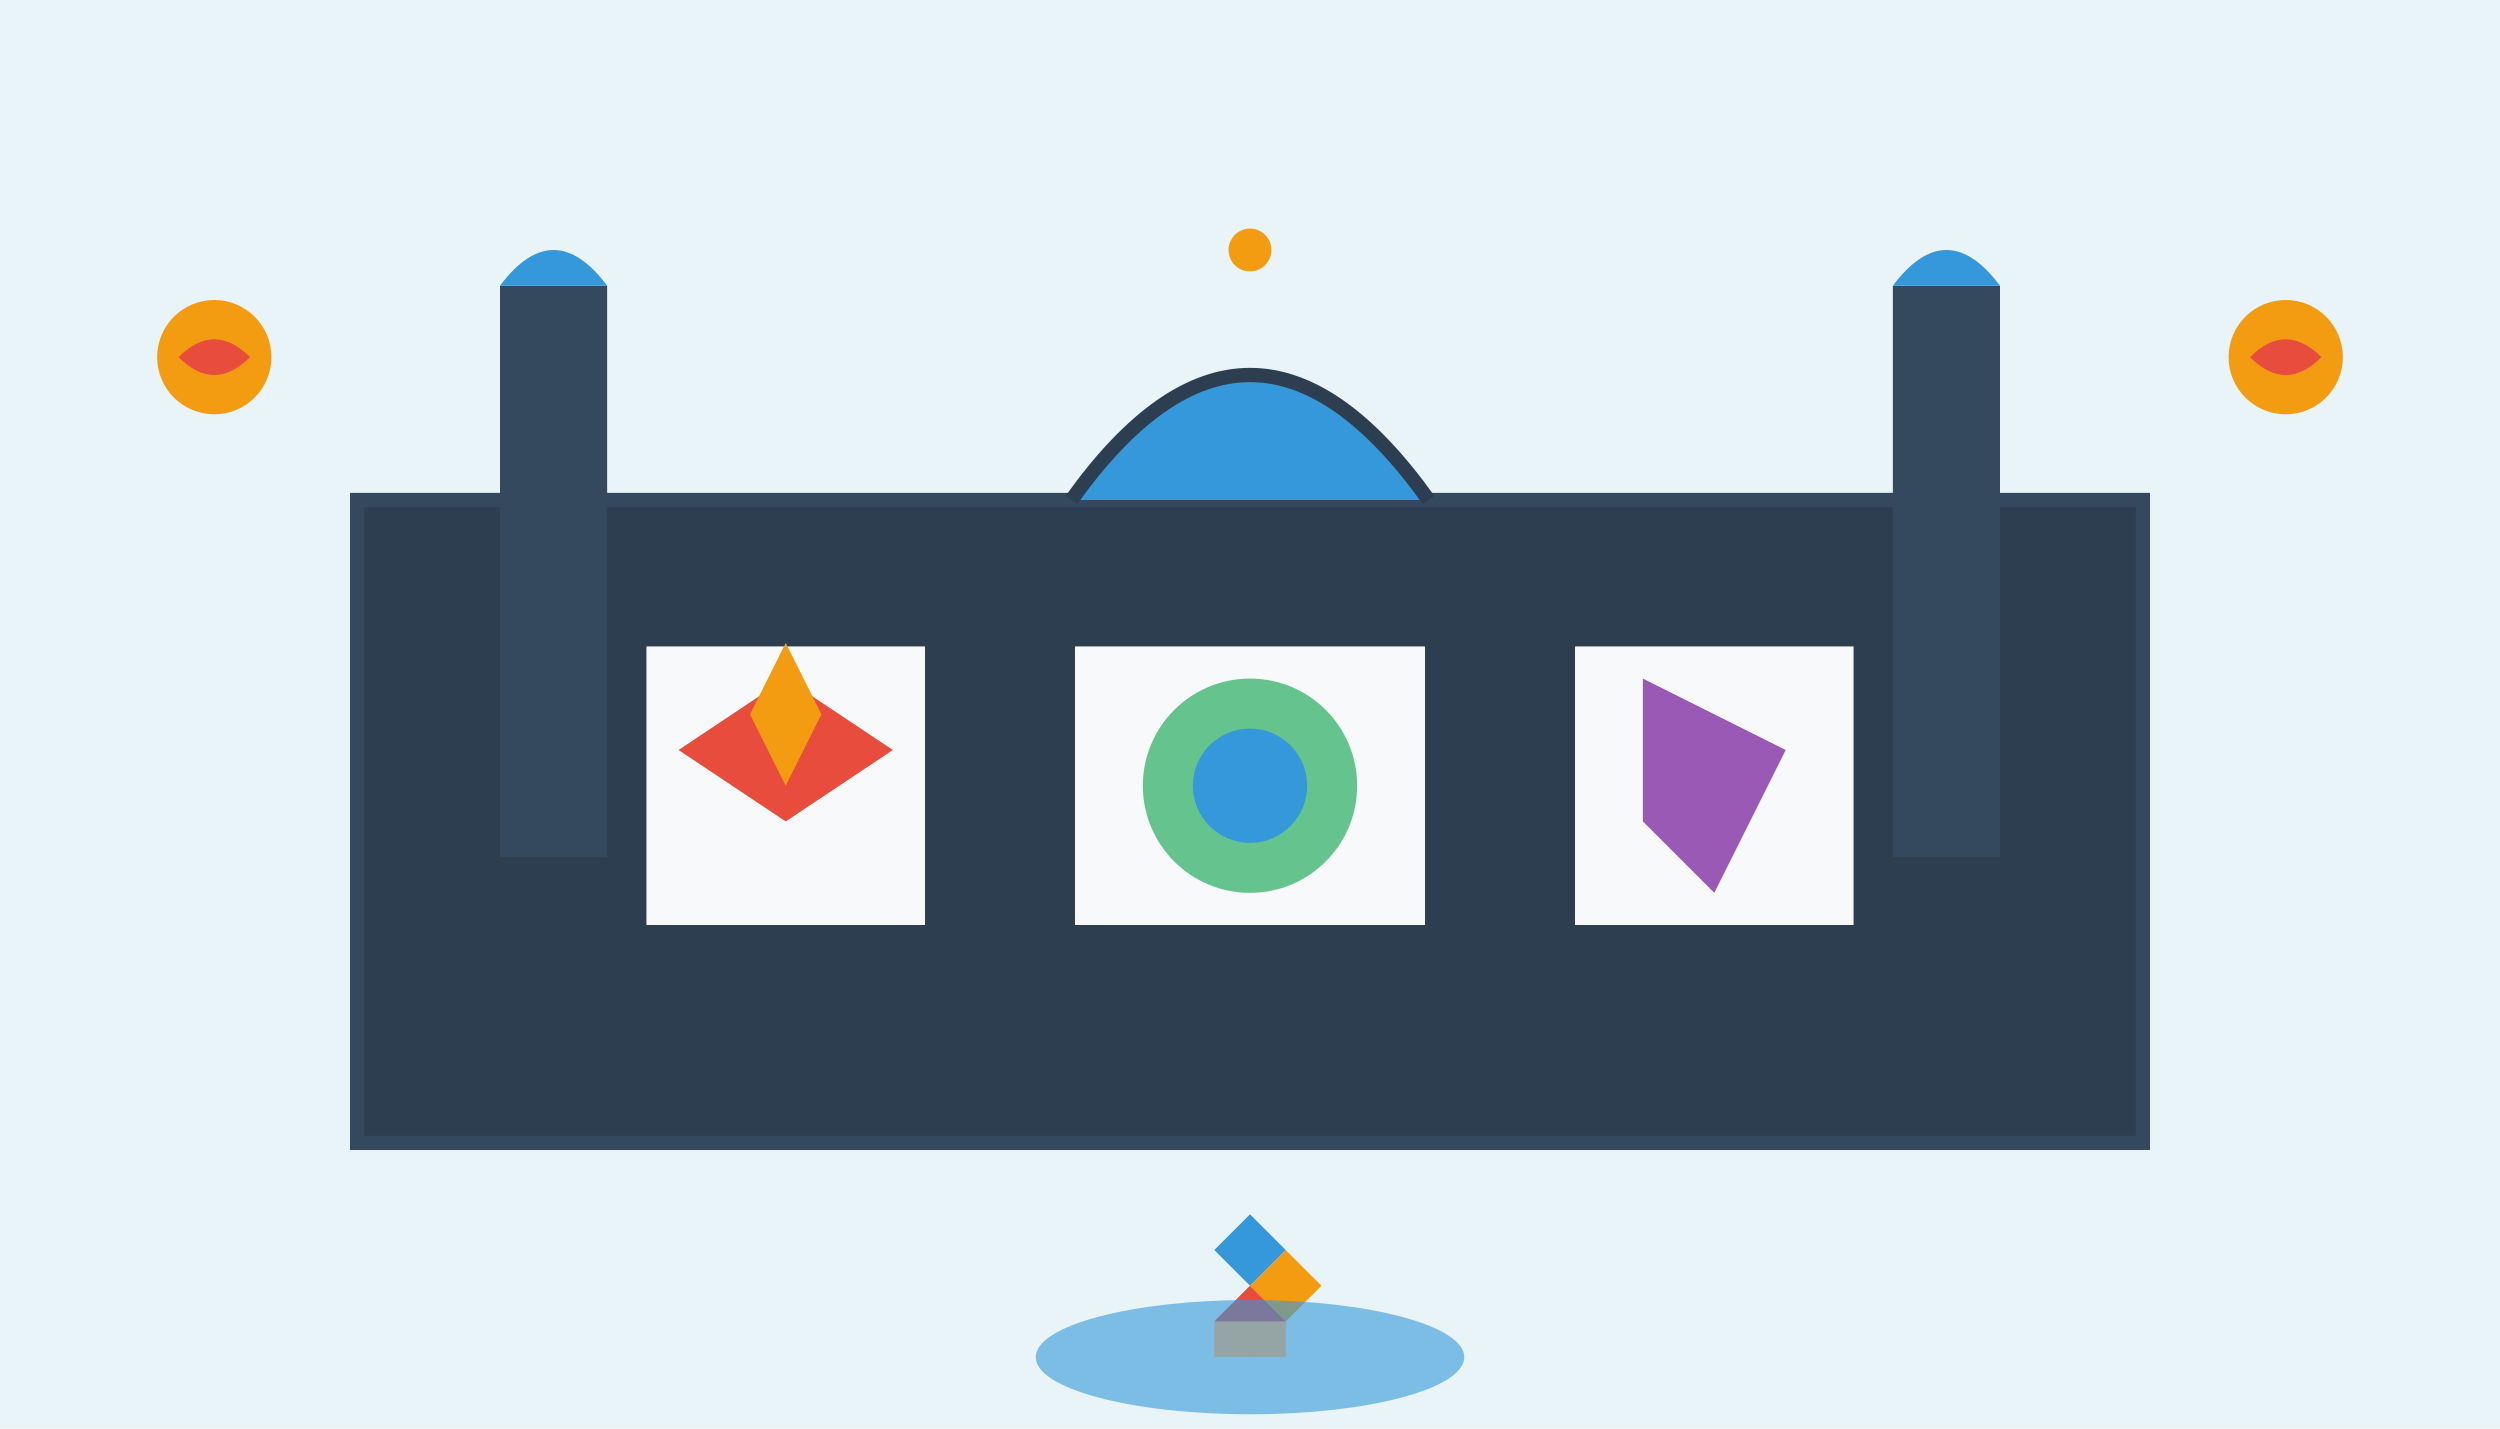 <svg width="350" height="200" viewBox="0 0 350 200" fill="none" xmlns="http://www.w3.org/2000/svg">
  <!-- Islamic Arts Museum -->
  <rect x="0" y="0" width="350" height="200" fill="#e8f4f8"/>
  
  <!-- Main building -->
  <rect x="50" y="70" width="250" height="90" fill="#2c3e50" stroke="#34495e" stroke-width="2"/>
  
  <!-- Islamic dome -->
  <path d="M 150 70 Q 175 35 200 70" fill="#3498db" stroke="#2c3e50" stroke-width="2"/>
  <circle cx="175" cy="35" r="3" fill="#f39c12"/>
  
  <!-- Minarets -->
  <rect x="70" y="40" width="15" height="80" fill="#34495e"/>
  <path d="M 70 40 Q 77.5 30 85 40" fill="#3498db"/>
  
  <rect x="265" y="40" width="15" height="80" fill="#34495e"/>
  <path d="M 265 40 Q 272.5 30 280 40" fill="#3498db"/>
  
  <!-- Islamic geometric patterns -->
  <rect x="90" y="90" width="40" height="40" fill="#f8f9fa" stroke="#2c3e50" stroke-width="1"/>
  <polygon points="110,95 125,105 110,115 95,105" fill="#e74c3c"/>
  <polygon points="105,100 110,110 115,100 110,90" fill="#f39c12"/>
  
  <rect x="150" y="90" width="50" height="40" fill="#f8f9fa" stroke="#2c3e50" stroke-width="1"/>
  <circle cx="175" cy="110" r="15" fill="#27ae60" opacity="0.7"/>
  <circle cx="175" cy="110" r="8" fill="#3498db"/>
  
  <rect x="220" y="90" width="40" height="40" fill="#f8f9fa" stroke="#2c3e50" stroke-width="1"/>
  <path d="M 230 95 L 250 105 L 240 125 L 230 115 Z" fill="#9b59b6"/>
  
  <!-- Arabic calligraphy representation -->
  <path d="M 100 150 Q 120 140 140 150 Q 160 160 180 150 Q 200 140 220 150" stroke="#2c3e50" stroke-width="3" fill="none"/>
  
  <!-- Islamic star pattern -->
  <polygon points="175,180 180,185 185,180 180,175" fill="#f39c12"/>
  <polygon points="175,180 170,185 175,190 180,185" fill="#e74c3c"/>
  <polygon points="175,180 170,175 175,170 180,175" fill="#3498db"/>
  
  <!-- Decorative elements -->
  <circle cx="30" cy="50" r="8" fill="#f39c12"/>
  <path d="M 25 50 Q 30 45 35 50 Q 30 55 25 50" fill="#e74c3c"/>
  
  <circle cx="320" cy="50" r="8" fill="#f39c12"/>
  <path d="M 315 50 Q 320 45 325 50 Q 320 55 315 50" fill="#e74c3c"/>
  
  <!-- Water fountain -->
  <ellipse cx="175" cy="190" rx="30" ry="8" fill="#3498db" opacity="0.6"/>
  <rect x="170" y="185" width="10" height="5" fill="#95a5a6"/>
</svg>
